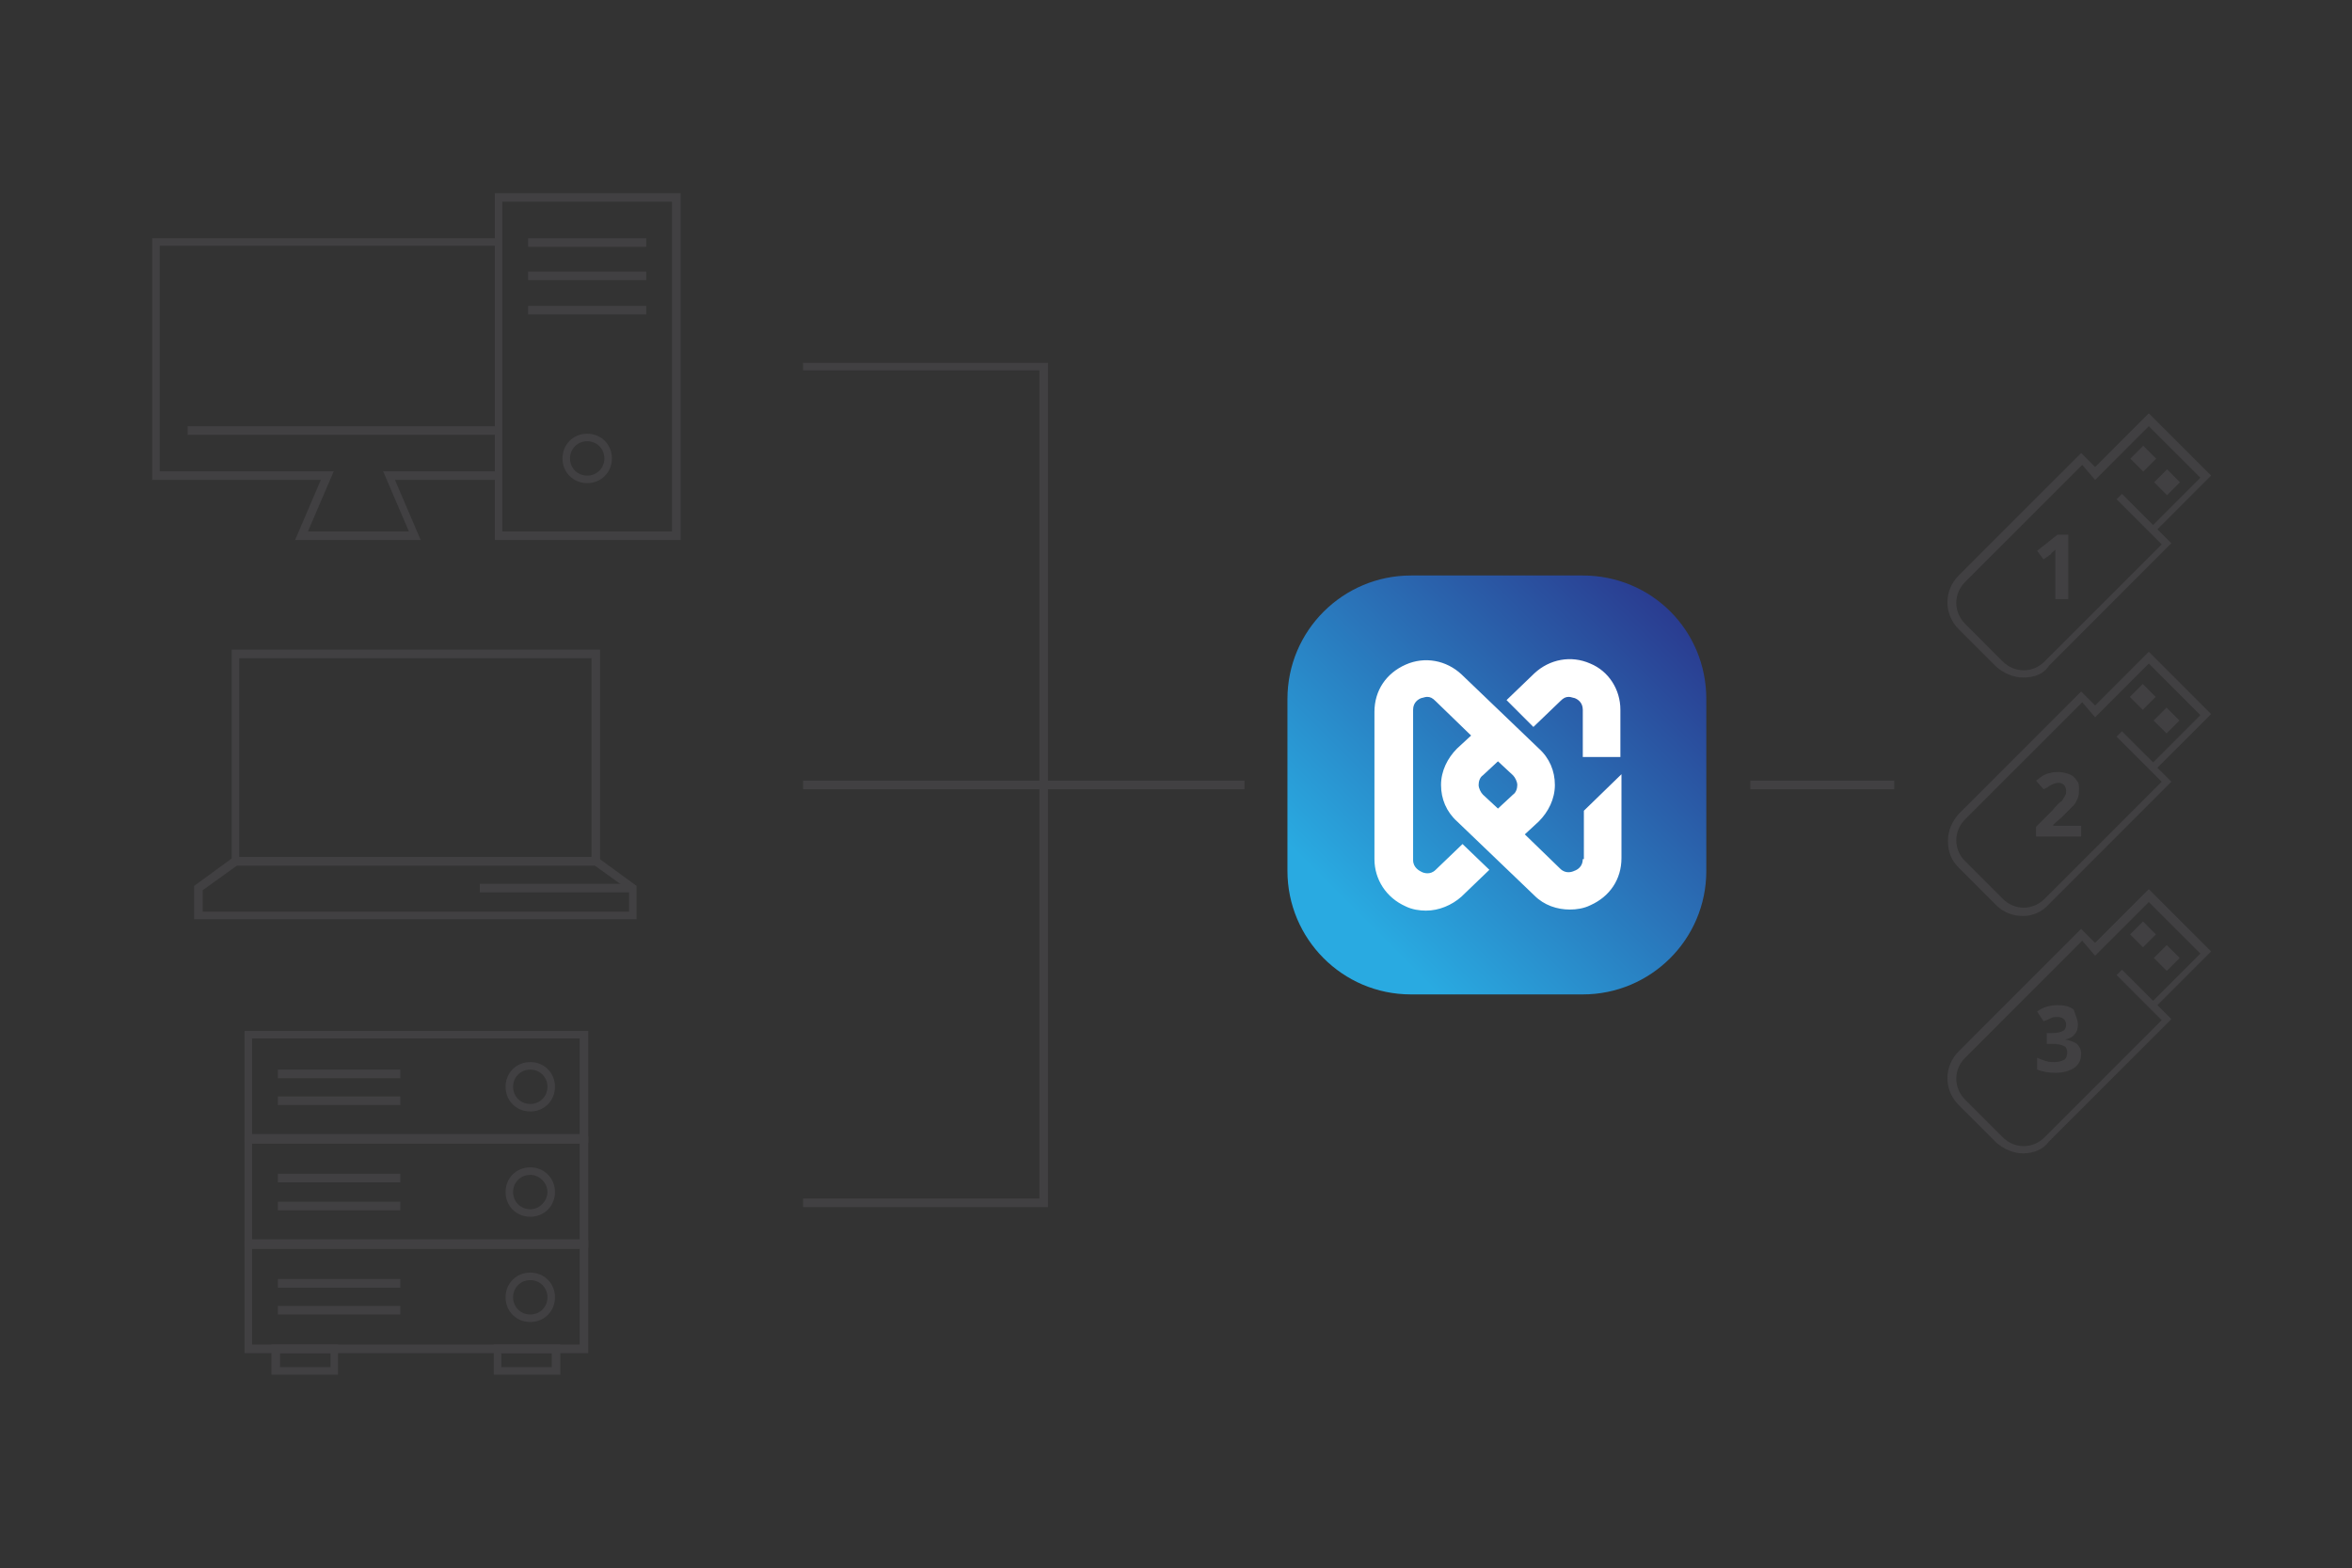 <svg xmlns="http://www.w3.org/2000/svg" xmlns:xlink="http://www.w3.org/1999/xlink" width="2240" viewBox="0 0 1680 1120.5" height="1494" preserveAspectRatio="xMidYMid meet"><rect x="0" y="0" width="1680" height="1120.5" fill="#333333" stroke="none"/><defs><clipPath id="id1"><path d="M 353 137.965 L 487 137.965 L 487 386 L 353 386 Z M 353 137.965 " clip-rule="nonzero"></path></clipPath><clipPath id="id2"><path d="M 193 960 L 242 960 L 242 982.086 L 193 982.086 Z M 193 960 " clip-rule="nonzero"></path></clipPath><clipPath id="id3"><path d="M 352 960 L 401 960 L 401 982.086 L 352 982.086 Z M 352 960 " clip-rule="nonzero"></path></clipPath><clipPath id="id4"><path d="M 919 411 L 1219 411 L 1219 711 L 919 711 Z M 919 411 " clip-rule="nonzero"></path></clipPath><clipPath id="id5"><path d="M 1130.57 411.152 L 1007.828 411.152 C 959.496 411.152 919.605 450.289 919.605 499.402 L 919.605 622.184 C 919.605 670.527 958.73 710.434 1007.828 710.434 L 1130.57 710.434 C 1178.902 710.434 1218.793 671.297 1218.793 622.184 L 1218.793 499.402 C 1218.793 450.289 1179.668 411.152 1130.57 411.152 Z M 1130.57 411.152 " clip-rule="nonzero"></path></clipPath><linearGradient x1="106.903" gradientTransform="matrix(7.671, 0, 0, 7.674, 99.523, 137.964)" y1="74.603" x2="145.902" gradientUnits="userSpaceOnUse" y2="35.602" id="id6"><stop stop-opacity="1" stop-color="rgb(16.1%, 66.699%, 88.199%)" offset="0"></stop><stop stop-opacity="1" stop-color="rgb(16.1%, 66.699%, 88.199%)" offset="0.125"></stop><stop stop-opacity="1" stop-color="rgb(16.1%, 66.699%, 88.199%)" offset="0.156"></stop><stop stop-opacity="1" stop-color="rgb(16.1%, 66.699%, 88.199%)" offset="0.172"></stop><stop stop-opacity="1" stop-color="rgb(16.1%, 66.663%, 88.173%)" offset="0.18"></stop><stop stop-opacity="1" stop-color="rgb(16.101%, 66.399%, 87.979%)" offset="0.184"></stop><stop stop-opacity="1" stop-color="rgb(16.104%, 66.17%, 87.811%)" offset="0.188"></stop><stop stop-opacity="1" stop-color="rgb(16.106%, 65.939%, 87.642%)" offset="0.191"></stop><stop stop-opacity="1" stop-color="rgb(16.109%, 65.71%, 87.474%)" offset="0.195"></stop><stop stop-opacity="1" stop-color="rgb(16.11%, 65.482%, 87.305%)" offset="0.199"></stop><stop stop-opacity="1" stop-color="rgb(16.113%, 65.253%, 87.137%)" offset="0.203"></stop><stop stop-opacity="1" stop-color="rgb(16.115%, 65.022%, 86.969%)" offset="0.207"></stop><stop stop-opacity="1" stop-color="rgb(16.116%, 64.793%, 86.801%)" offset="0.211"></stop><stop stop-opacity="1" stop-color="rgb(16.118%, 64.565%, 86.632%)" offset="0.215"></stop><stop stop-opacity="1" stop-color="rgb(16.121%, 64.336%, 86.464%)" offset="0.219"></stop><stop stop-opacity="1" stop-color="rgb(16.122%, 64.105%, 86.296%)" offset="0.223"></stop><stop stop-opacity="1" stop-color="rgb(16.125%, 63.876%, 86.128%)" offset="0.227"></stop><stop stop-opacity="1" stop-color="rgb(16.127%, 63.647%, 85.959%)" offset="0.23"></stop><stop stop-opacity="1" stop-color="rgb(16.13%, 63.419%, 85.791%)" offset="0.234"></stop><stop stop-opacity="1" stop-color="rgb(16.132%, 63.188%, 85.623%)" offset="0.238"></stop><stop stop-opacity="1" stop-color="rgb(16.133%, 62.959%, 85.455%)" offset="0.242"></stop><stop stop-opacity="1" stop-color="rgb(16.135%, 62.73%, 85.286%)" offset="0.246"></stop><stop stop-opacity="1" stop-color="rgb(16.138%, 62.502%, 85.118%)" offset="0.25"></stop><stop stop-opacity="1" stop-color="rgb(16.139%, 62.271%, 84.95%)" offset="0.254"></stop><stop stop-opacity="1" stop-color="rgb(16.142%, 62.042%, 84.782%)" offset="0.258"></stop><stop stop-opacity="1" stop-color="rgb(16.144%, 61.813%, 84.613%)" offset="0.262"></stop><stop stop-opacity="1" stop-color="rgb(16.147%, 61.584%, 84.445%)" offset="0.266"></stop><stop stop-opacity="1" stop-color="rgb(16.148%, 61.354%, 84.277%)" offset="0.27"></stop><stop stop-opacity="1" stop-color="rgb(16.151%, 61.125%, 84.109%)" offset="0.273"></stop><stop stop-opacity="1" stop-color="rgb(16.153%, 60.895%, 83.94%)" offset="0.277"></stop><stop stop-opacity="1" stop-color="rgb(16.154%, 60.666%, 83.772%)" offset="0.281"></stop><stop stop-opacity="1" stop-color="rgb(16.156%, 60.437%, 83.604%)" offset="0.285"></stop><stop stop-opacity="1" stop-color="rgb(16.159%, 60.208%, 83.437%)" offset="0.289"></stop><stop stop-opacity="1" stop-color="rgb(16.161%, 59.978%, 83.267%)" offset="0.293"></stop><stop stop-opacity="1" stop-color="rgb(16.164%, 59.749%, 83.099%)" offset="0.297"></stop><stop stop-opacity="1" stop-color="rgb(16.165%, 59.52%, 82.932%)" offset="0.301"></stop><stop stop-opacity="1" stop-color="rgb(16.168%, 59.291%, 82.764%)" offset="0.305"></stop><stop stop-opacity="1" stop-color="rgb(16.17%, 59.061%, 82.594%)" offset="0.309"></stop><stop stop-opacity="1" stop-color="rgb(16.173%, 58.832%, 82.426%)" offset="0.312"></stop><stop stop-opacity="1" stop-color="rgb(16.174%, 58.603%, 82.259%)" offset="0.316"></stop><stop stop-opacity="1" stop-color="rgb(16.176%, 58.374%, 82.091%)" offset="0.32"></stop><stop stop-opacity="1" stop-color="rgb(16.177%, 58.144%, 81.921%)" offset="0.324"></stop><stop stop-opacity="1" stop-color="rgb(16.18%, 57.915%, 81.754%)" offset="0.328"></stop><stop stop-opacity="1" stop-color="rgb(16.182%, 57.686%, 81.584%)" offset="0.332"></stop><stop stop-opacity="1" stop-color="rgb(16.185%, 57.457%, 81.416%)" offset="0.336"></stop><stop stop-opacity="1" stop-color="rgb(16.187%, 57.227%, 81.248%)" offset="0.34"></stop><stop stop-opacity="1" stop-color="rgb(16.19%, 56.998%, 81.081%)" offset="0.344"></stop><stop stop-opacity="1" stop-color="rgb(16.191%, 56.769%, 80.911%)" offset="0.348"></stop><stop stop-opacity="1" stop-color="rgb(16.193%, 56.54%, 80.743%)" offset="0.352"></stop><stop stop-opacity="1" stop-color="rgb(16.194%, 56.31%, 80.576%)" offset="0.355"></stop><stop stop-opacity="1" stop-color="rgb(16.197%, 56.081%, 80.408%)" offset="0.359"></stop><stop stop-opacity="1" stop-color="rgb(16.199%, 55.852%, 80.238%)" offset="0.363"></stop><stop stop-opacity="1" stop-color="rgb(16.202%, 55.623%, 80.07%)" offset="0.367"></stop><stop stop-opacity="1" stop-color="rgb(16.203%, 55.392%, 79.903%)" offset="0.371"></stop><stop stop-opacity="1" stop-color="rgb(16.206%, 55.164%, 79.735%)" offset="0.375"></stop><stop stop-opacity="1" stop-color="rgb(16.208%, 54.935%, 79.565%)" offset="0.379"></stop><stop stop-opacity="1" stop-color="rgb(16.211%, 54.706%, 79.398%)" offset="0.383"></stop><stop stop-opacity="1" stop-color="rgb(16.212%, 54.475%, 79.23%)" offset="0.387"></stop><stop stop-opacity="1" stop-color="rgb(16.214%, 54.247%, 79.062%)" offset="0.391"></stop><stop stop-opacity="1" stop-color="rgb(16.216%, 54.016%, 78.893%)" offset="0.395"></stop><stop stop-opacity="1" stop-color="rgb(16.219%, 53.787%, 78.725%)" offset="0.398"></stop><stop stop-opacity="1" stop-color="rgb(16.22%, 53.558%, 78.557%)" offset="0.402"></stop><stop stop-opacity="1" stop-color="rgb(16.223%, 53.329%, 78.389%)" offset="0.406"></stop><stop stop-opacity="1" stop-color="rgb(16.225%, 53.099%, 78.22%)" offset="0.41"></stop><stop stop-opacity="1" stop-color="rgb(16.228%, 52.87%, 78.052%)" offset="0.414"></stop><stop stop-opacity="1" stop-color="rgb(16.229%, 52.641%, 77.884%)" offset="0.418"></stop><stop stop-opacity="1" stop-color="rgb(16.231%, 52.412%, 77.716%)" offset="0.422"></stop><stop stop-opacity="1" stop-color="rgb(16.232%, 52.182%, 77.547%)" offset="0.426"></stop><stop stop-opacity="1" stop-color="rgb(16.235%, 51.953%, 77.379%)" offset="0.43"></stop><stop stop-opacity="1" stop-color="rgb(16.237%, 51.724%, 77.211%)" offset="0.434"></stop><stop stop-opacity="1" stop-color="rgb(16.24%, 51.495%, 77.043%)" offset="0.438"></stop><stop stop-opacity="1" stop-color="rgb(16.241%, 51.265%, 76.874%)" offset="0.441"></stop><stop stop-opacity="1" stop-color="rgb(16.245%, 51.036%, 76.706%)" offset="0.445"></stop><stop stop-opacity="1" stop-color="rgb(16.246%, 50.807%, 76.538%)" offset="0.449"></stop><stop stop-opacity="1" stop-color="rgb(16.249%, 50.578%, 76.37%)" offset="0.453"></stop><stop stop-opacity="1" stop-color="rgb(16.251%, 50.348%, 76.201%)" offset="0.457"></stop><stop stop-opacity="1" stop-color="rgb(16.252%, 50.119%, 76.033%)" offset="0.461"></stop><stop stop-opacity="1" stop-color="rgb(16.254%, 49.89%, 75.864%)" offset="0.465"></stop><stop stop-opacity="1" stop-color="rgb(16.257%, 49.661%, 75.696%)" offset="0.469"></stop><stop stop-opacity="1" stop-color="rgb(16.258%, 49.431%, 75.528%)" offset="0.473"></stop><stop stop-opacity="1" stop-color="rgb(16.261%, 49.202%, 75.36%)" offset="0.477"></stop><stop stop-opacity="1" stop-color="rgb(16.263%, 48.973%, 75.191%)" offset="0.48"></stop><stop stop-opacity="1" stop-color="rgb(16.266%, 48.744%, 75.023%)" offset="0.484"></stop><stop stop-opacity="1" stop-color="rgb(16.267%, 48.514%, 74.855%)" offset="0.488"></stop><stop stop-opacity="1" stop-color="rgb(16.27%, 48.285%, 74.687%)" offset="0.492"></stop><stop stop-opacity="1" stop-color="rgb(16.272%, 48.056%, 74.518%)" offset="0.496"></stop><stop stop-opacity="1" stop-color="rgb(16.273%, 47.827%, 74.35%)" offset="0.5"></stop><stop stop-opacity="1" stop-color="rgb(16.275%, 47.597%, 74.182%)" offset="0.504"></stop><stop stop-opacity="1" stop-color="rgb(16.278%, 47.368%, 74.014%)" offset="0.508"></stop><stop stop-opacity="1" stop-color="rgb(16.28%, 47.137%, 73.845%)" offset="0.512"></stop><stop stop-opacity="1" stop-color="rgb(16.283%, 46.909%, 73.677%)" offset="0.516"></stop><stop stop-opacity="1" stop-color="rgb(16.284%, 46.68%, 73.509%)" offset="0.52"></stop><stop stop-opacity="1" stop-color="rgb(16.287%, 46.451%, 73.341%)" offset="0.523"></stop><stop stop-opacity="1" stop-color="rgb(16.289%, 46.22%, 73.172%)" offset="0.527"></stop><stop stop-opacity="1" stop-color="rgb(16.29%, 45.992%, 73.004%)" offset="0.531"></stop><stop stop-opacity="1" stop-color="rgb(16.292%, 45.763%, 72.836%)" offset="0.535"></stop><stop stop-opacity="1" stop-color="rgb(16.295%, 45.534%, 72.668%)" offset="0.539"></stop><stop stop-opacity="1" stop-color="rgb(16.296%, 45.303%, 72.499%)" offset="0.543"></stop><stop stop-opacity="1" stop-color="rgb(16.299%, 45.074%, 72.331%)" offset="0.547"></stop><stop stop-opacity="1" stop-color="rgb(16.301%, 44.846%, 72.163%)" offset="0.551"></stop><stop stop-opacity="1" stop-color="rgb(16.304%, 44.617%, 71.996%)" offset="0.555"></stop><stop stop-opacity="1" stop-color="rgb(16.306%, 44.386%, 71.826%)" offset="0.559"></stop><stop stop-opacity="1" stop-color="rgb(16.309%, 44.157%, 71.658%)" offset="0.562"></stop><stop stop-opacity="1" stop-color="rgb(16.31%, 43.929%, 71.49%)" offset="0.566"></stop><stop stop-opacity="1" stop-color="rgb(16.312%, 43.7%, 71.323%)" offset="0.57"></stop><stop stop-opacity="1" stop-color="rgb(16.313%, 43.469%, 71.153%)" offset="0.574"></stop><stop stop-opacity="1" stop-color="rgb(16.316%, 43.24%, 70.985%)" offset="0.578"></stop><stop stop-opacity="1" stop-color="rgb(16.318%, 43.011%, 70.816%)" offset="0.582"></stop><stop stop-opacity="1" stop-color="rgb(16.321%, 42.783%, 70.648%)" offset="0.586"></stop><stop stop-opacity="1" stop-color="rgb(16.322%, 42.552%, 70.48%)" offset="0.59"></stop><stop stop-opacity="1" stop-color="rgb(16.325%, 42.323%, 70.312%)" offset="0.594"></stop><stop stop-opacity="1" stop-color="rgb(16.327%, 42.094%, 70.143%)" offset="0.598"></stop><stop stop-opacity="1" stop-color="rgb(16.328%, 41.866%, 69.975%)" offset="0.602"></stop><stop stop-opacity="1" stop-color="rgb(16.33%, 41.635%, 69.807%)" offset="0.605"></stop><stop stop-opacity="1" stop-color="rgb(16.333%, 41.406%, 69.64%)" offset="0.609"></stop><stop stop-opacity="1" stop-color="rgb(16.335%, 41.177%, 69.47%)" offset="0.613"></stop><stop stop-opacity="1" stop-color="rgb(16.338%, 40.948%, 69.302%)" offset="0.617"></stop><stop stop-opacity="1" stop-color="rgb(16.339%, 40.718%, 69.135%)" offset="0.621"></stop><stop stop-opacity="1" stop-color="rgb(16.342%, 40.489%, 68.967%)" offset="0.625"></stop><stop stop-opacity="1" stop-color="rgb(16.344%, 40.259%, 68.797%)" offset="0.629"></stop><stop stop-opacity="1" stop-color="rgb(16.347%, 40.03%, 68.629%)" offset="0.633"></stop><stop stop-opacity="1" stop-color="rgb(16.348%, 39.801%, 68.462%)" offset="0.637"></stop><stop stop-opacity="1" stop-color="rgb(16.35%, 39.572%, 68.294%)" offset="0.641"></stop><stop stop-opacity="1" stop-color="rgb(16.351%, 39.342%, 68.124%)" offset="0.645"></stop><stop stop-opacity="1" stop-color="rgb(16.354%, 39.113%, 67.957%)" offset="0.648"></stop><stop stop-opacity="1" stop-color="rgb(16.356%, 38.884%, 67.789%)" offset="0.652"></stop><stop stop-opacity="1" stop-color="rgb(16.359%, 38.655%, 67.621%)" offset="0.656"></stop><stop stop-opacity="1" stop-color="rgb(16.36%, 38.425%, 67.451%)" offset="0.66"></stop><stop stop-opacity="1" stop-color="rgb(16.364%, 38.196%, 67.284%)" offset="0.664"></stop><stop stop-opacity="1" stop-color="rgb(16.365%, 37.967%, 67.116%)" offset="0.668"></stop><stop stop-opacity="1" stop-color="rgb(16.368%, 37.738%, 66.948%)" offset="0.672"></stop><stop stop-opacity="1" stop-color="rgb(16.37%, 37.508%, 66.779%)" offset="0.676"></stop><stop stop-opacity="1" stop-color="rgb(16.371%, 37.279%, 66.611%)" offset="0.68"></stop><stop stop-opacity="1" stop-color="rgb(16.373%, 37.05%, 66.443%)" offset="0.684"></stop><stop stop-opacity="1" stop-color="rgb(16.376%, 36.821%, 66.275%)" offset="0.688"></stop><stop stop-opacity="1" stop-color="rgb(16.377%, 36.591%, 66.106%)" offset="0.691"></stop><stop stop-opacity="1" stop-color="rgb(16.38%, 36.362%, 65.938%)" offset="0.695"></stop><stop stop-opacity="1" stop-color="rgb(16.382%, 36.133%, 65.77%)" offset="0.699"></stop><stop stop-opacity="1" stop-color="rgb(16.385%, 35.904%, 65.602%)" offset="0.703"></stop><stop stop-opacity="1" stop-color="rgb(16.386%, 35.674%, 65.433%)" offset="0.707"></stop><stop stop-opacity="1" stop-color="rgb(16.388%, 35.445%, 65.265%)" offset="0.711"></stop><stop stop-opacity="1" stop-color="rgb(16.389%, 35.216%, 65.096%)" offset="0.715"></stop><stop stop-opacity="1" stop-color="rgb(16.393%, 34.987%, 64.928%)" offset="0.719"></stop><stop stop-opacity="1" stop-color="rgb(16.394%, 34.756%, 64.76%)" offset="0.723"></stop><stop stop-opacity="1" stop-color="rgb(16.397%, 34.528%, 64.592%)" offset="0.727"></stop><stop stop-opacity="1" stop-color="rgb(16.399%, 34.299%, 64.423%)" offset="0.73"></stop><stop stop-opacity="1" stop-color="rgb(16.402%, 34.07%, 64.255%)" offset="0.734"></stop><stop stop-opacity="1" stop-color="rgb(16.403%, 33.839%, 64.087%)" offset="0.738"></stop><stop stop-opacity="1" stop-color="rgb(16.406%, 33.611%, 63.919%)" offset="0.742"></stop><stop stop-opacity="1" stop-color="rgb(16.408%, 33.382%, 63.75%)" offset="0.746"></stop><stop stop-opacity="1" stop-color="rgb(16.409%, 33.153%, 63.582%)" offset="0.75"></stop><stop stop-opacity="1" stop-color="rgb(16.411%, 32.922%, 63.414%)" offset="0.754"></stop><stop stop-opacity="1" stop-color="rgb(16.414%, 32.693%, 63.246%)" offset="0.758"></stop><stop stop-opacity="1" stop-color="rgb(16.415%, 32.463%, 63.077%)" offset="0.762"></stop><stop stop-opacity="1" stop-color="rgb(16.418%, 32.234%, 62.909%)" offset="0.766"></stop><stop stop-opacity="1" stop-color="rgb(16.42%, 32.005%, 62.741%)" offset="0.77"></stop><stop stop-opacity="1" stop-color="rgb(16.423%, 31.776%, 62.573%)" offset="0.773"></stop><stop stop-opacity="1" stop-color="rgb(16.425%, 31.546%, 62.404%)" offset="0.777"></stop><stop stop-opacity="1" stop-color="rgb(16.426%, 31.317%, 62.236%)" offset="0.781"></stop><stop stop-opacity="1" stop-color="rgb(16.428%, 31.088%, 62.068%)" offset="0.785"></stop><stop stop-opacity="1" stop-color="rgb(16.431%, 30.859%, 61.9%)" offset="0.789"></stop><stop stop-opacity="1" stop-color="rgb(16.432%, 30.629%, 61.731%)" offset="0.793"></stop><stop stop-opacity="1" stop-color="rgb(16.435%, 30.4%, 61.563%)" offset="0.797"></stop><stop stop-opacity="1" stop-color="rgb(16.437%, 30.171%, 61.395%)" offset="0.801"></stop><stop stop-opacity="1" stop-color="rgb(16.44%, 29.942%, 61.227%)" offset="0.805"></stop><stop stop-opacity="1" stop-color="rgb(16.441%, 29.712%, 61.058%)" offset="0.809"></stop><stop stop-opacity="1" stop-color="rgb(16.444%, 29.483%, 60.89%)" offset="0.812"></stop><stop stop-opacity="1" stop-color="rgb(16.446%, 29.254%, 60.722%)" offset="0.816"></stop><stop stop-opacity="1" stop-color="rgb(16.447%, 29.025%, 60.555%)" offset="0.82"></stop><stop stop-opacity="1" stop-color="rgb(16.449%, 28.795%, 60.385%)" offset="0.824"></stop><stop stop-opacity="1" stop-color="rgb(16.452%, 28.566%, 60.217%)" offset="0.828"></stop><stop stop-opacity="1" stop-color="rgb(16.454%, 28.337%, 60.049%)" offset="0.832"></stop><stop stop-opacity="1" stop-color="rgb(16.457%, 28.108%, 59.882%)" offset="0.836"></stop><stop stop-opacity="1" stop-color="rgb(16.458%, 27.878%, 59.712%)" offset="0.84"></stop><stop stop-opacity="1" stop-color="rgb(16.461%, 27.649%, 59.544%)" offset="0.844"></stop><stop stop-opacity="1" stop-color="rgb(16.463%, 27.42%, 59.375%)" offset="0.848"></stop><stop stop-opacity="1" stop-color="rgb(16.466%, 27.191%, 59.207%)" offset="0.852"></stop><stop stop-opacity="1" stop-color="rgb(16.467%, 26.961%, 59.039%)" offset="0.855"></stop><stop stop-opacity="1" stop-color="rgb(16.469%, 26.732%, 58.871%)" offset="0.859"></stop><stop stop-opacity="1" stop-color="rgb(16.47%, 26.503%, 58.702%)" offset="0.863"></stop><stop stop-opacity="1" stop-color="rgb(16.473%, 26.274%, 58.534%)" offset="0.867"></stop><stop stop-opacity="1" stop-color="rgb(16.475%, 26.044%, 58.366%)" offset="0.871"></stop><stop stop-opacity="1" stop-color="rgb(16.478%, 25.815%, 58.199%)" offset="0.875"></stop><stop stop-opacity="1" stop-color="rgb(16.479%, 25.584%, 58.029%)" offset="0.879"></stop><stop stop-opacity="1" stop-color="rgb(16.483%, 25.356%, 57.861%)" offset="0.883"></stop><stop stop-opacity="1" stop-color="rgb(16.484%, 25.127%, 57.693%)" offset="0.887"></stop><stop stop-opacity="1" stop-color="rgb(16.486%, 24.898%, 57.526%)" offset="0.891"></stop><stop stop-opacity="1" stop-color="rgb(16.487%, 24.667%, 57.356%)" offset="0.895"></stop><stop stop-opacity="1" stop-color="rgb(16.49%, 24.438%, 57.188%)" offset="0.898"></stop><stop stop-opacity="1" stop-color="rgb(16.492%, 24.21%, 57.021%)" offset="0.902"></stop><stop stop-opacity="1" stop-color="rgb(16.495%, 23.981%, 56.853%)" offset="0.906"></stop><stop stop-opacity="1" stop-color="rgb(16.496%, 23.75%, 56.683%)" offset="0.91"></stop><stop stop-opacity="1" stop-color="rgb(16.499%, 23.521%, 56.516%)" offset="0.914"></stop><stop stop-opacity="1" stop-color="rgb(16.499%, 23.509%, 56.506%)" offset="0.922"></stop><stop stop-opacity="1" stop-color="rgb(16.499%, 23.499%, 56.499%)" offset="0.938"></stop><stop stop-opacity="1" stop-color="rgb(16.499%, 23.499%, 56.499%)" offset="1"></stop></linearGradient></defs><g clip-path="url(#id1)"><path fill="#414042" d="M 486.168 385.828 L 353.449 385.828 L 353.449 137.965 L 486.168 137.965 Z M 358.82 379.691 L 480.027 379.691 L 480.027 144.102 L 358.82 144.102 Z M 358.82 379.691 " fill-opacity="1" fill-rule="nonzero"></path></g><path fill="#414042" d="M 134.043 304.488 L 356.52 304.488 L 356.52 310.625 L 134.043 310.625 Z M 134.043 304.488 " fill-opacity="1" fill-rule="nonzero"></path><path fill="#414042" d="M 300.516 385.828 L 210.758 385.828 L 229.172 342.855 L 108.73 342.855 L 108.73 170.195 L 355.75 170.195 L 355.75 175.566 L 114.098 175.566 L 114.098 336.719 L 238.379 336.719 L 219.965 379.691 L 292.078 379.691 L 273.664 336.719 L 355.75 336.719 L 355.75 342.855 L 282.105 342.855 Z M 300.516 385.828 " fill-opacity="1" fill-rule="nonzero"></path><path fill="#414042" d="M 419.426 345.156 C 409.453 345.156 401.781 337.484 401.781 327.508 C 401.781 317.531 409.453 309.859 419.426 309.859 C 429.398 309.859 437.07 317.531 437.07 327.508 C 437.07 337.484 429.398 345.156 419.426 345.156 Z M 419.426 315.23 C 412.52 315.23 407.148 320.602 407.148 327.508 C 407.148 334.414 412.52 339.785 419.426 339.785 C 426.328 339.785 431.699 334.414 431.699 327.508 C 431.699 320.602 426.328 315.23 419.426 315.23 Z M 419.426 315.23 " fill-opacity="1" fill-rule="nonzero"></path><path fill="#414042" d="M 377.23 170.195 L 461.617 170.195 L 461.617 176.332 L 377.23 176.332 Z M 377.23 170.195 " fill-opacity="1" fill-rule="nonzero"></path><path fill="#414042" d="M 377.23 193.984 L 461.617 193.984 L 461.617 200.121 L 377.23 200.121 Z M 377.23 193.984 " fill-opacity="1" fill-rule="nonzero"></path><path fill="#414042" d="M 377.23 218.539 L 461.617 218.539 L 461.617 224.68 L 377.23 224.68 Z M 377.23 218.539 " fill-opacity="1" fill-rule="nonzero"></path><path fill="#414042" d="M 428.629 618.348 L 165.496 618.348 L 165.496 464.102 L 428.629 464.102 Z M 170.867 612.207 L 422.492 612.207 L 422.492 470.242 L 170.867 470.242 Z M 170.867 612.207 " fill-opacity="1" fill-rule="nonzero"></path><path fill="#414042" d="M 455.48 656.715 L 138.648 656.715 L 138.648 632.926 L 167.031 612.207 L 426.328 612.207 L 454.715 632.926 L 454.715 656.715 Z M 144.785 651.344 L 449.344 651.344 L 449.344 635.996 L 424.793 618.348 L 169.332 618.348 L 144.785 635.996 Z M 144.785 651.344 " fill-opacity="1" fill-rule="nonzero"></path><path fill="#414042" d="M 342.711 631.395 L 452.41 631.395 L 452.41 637.531 L 342.711 637.531 Z M 342.711 631.395 " fill-opacity="1" fill-rule="nonzero"></path><path fill="#414042" d="M 420.191 966.738 L 174.703 966.738 L 174.703 886.164 L 420.191 886.164 Z M 180.074 960.602 L 414.055 960.602 L 414.055 892.305 L 180.074 892.305 Z M 180.074 960.602 " fill-opacity="1" fill-rule="nonzero"></path><path fill="#414042" d="M 378.766 944.484 C 368.793 944.484 361.121 936.812 361.121 926.836 C 361.121 916.859 368.793 909.188 378.766 909.188 C 388.738 909.188 396.41 916.859 396.41 926.836 C 396.41 936.812 388.738 944.484 378.766 944.484 Z M 378.766 914.559 C 371.859 914.559 366.492 919.93 366.492 926.836 C 366.492 933.742 371.859 939.113 378.766 939.113 C 385.668 939.113 391.039 933.742 391.039 926.836 C 391.039 919.93 385.668 914.559 378.766 914.559 Z M 378.766 914.559 " fill-opacity="1" fill-rule="nonzero"></path><path fill="#414042" d="M 198.484 913.789 L 285.941 913.789 L 285.941 919.93 L 198.484 919.93 Z M 198.484 913.789 " fill-opacity="1" fill-rule="nonzero"></path><path fill="#414042" d="M 198.484 932.977 L 285.941 932.977 L 285.941 939.113 L 198.484 939.113 Z M 198.484 932.977 " fill-opacity="1" fill-rule="nonzero"></path><path fill="#414042" d="M 420.191 891.535 L 174.703 891.535 L 174.703 811.727 L 420.191 811.727 Z M 180.074 885.398 L 414.055 885.398 L 414.055 817.102 L 180.074 817.102 Z M 180.074 885.398 " fill-opacity="1" fill-rule="nonzero"></path><path fill="#414042" d="M 378.766 869.281 C 368.793 869.281 361.121 861.609 361.121 851.633 C 361.121 841.656 368.793 833.98 378.766 833.98 C 388.738 833.98 396.41 841.656 396.41 851.633 C 396.41 861.609 388.738 869.281 378.766 869.281 Z M 378.766 839.355 C 371.859 839.355 366.492 844.727 366.492 851.633 C 366.492 858.539 371.859 863.91 378.766 863.91 C 385.668 863.91 391.039 857.77 391.039 851.633 C 391.039 845.492 385.668 839.355 378.766 839.355 Z M 378.766 839.355 " fill-opacity="1" fill-rule="nonzero"></path><path fill="#414042" d="M 198.484 838.586 L 285.941 838.586 L 285.941 844.727 L 198.484 844.727 Z M 198.484 838.586 " fill-opacity="1" fill-rule="nonzero"></path><path fill="#414042" d="M 198.484 858.539 L 285.941 858.539 L 285.941 864.676 L 198.484 864.676 Z M 198.484 858.539 " fill-opacity="1" fill-rule="nonzero"></path><path fill="#414042" d="M 420.191 816.332 L 174.703 816.332 L 174.703 736.523 L 420.191 736.523 Z M 180.074 810.191 L 414.055 810.191 L 414.055 741.895 L 180.074 741.895 Z M 180.074 810.191 " fill-opacity="1" fill-rule="nonzero"></path><path fill="#414042" d="M 378.766 794.078 C 368.793 794.078 361.121 786.406 361.121 776.43 C 361.121 766.453 368.793 758.777 378.766 758.777 C 388.738 758.777 396.41 766.453 396.41 776.43 C 396.41 786.406 388.738 794.078 378.766 794.078 Z M 378.766 764.148 C 371.859 764.148 366.492 769.523 366.492 776.43 C 366.492 783.336 371.859 788.707 378.766 788.707 C 385.668 788.707 391.039 783.336 391.039 776.43 C 391.039 769.523 385.668 764.148 378.766 764.148 Z M 378.766 764.148 " fill-opacity="1" fill-rule="nonzero"></path><path fill="#414042" d="M 198.484 764.148 L 285.941 764.148 L 285.941 770.289 L 198.484 770.289 Z M 198.484 764.148 " fill-opacity="1" fill-rule="nonzero"></path><path fill="#414042" d="M 198.484 783.336 L 285.941 783.336 L 285.941 789.473 L 198.484 789.473 Z M 198.484 783.336 " fill-opacity="1" fill-rule="nonzero"></path><g clip-path="url(#id2)"><path fill="#414042" d="M 241.445 982.086 L 193.883 982.086 L 193.883 960.602 L 241.445 960.602 Z M 200.02 976.715 L 236.074 976.715 L 236.074 966.738 L 200.02 966.738 Z M 200.02 976.715 " fill-opacity="1" fill-rule="nonzero"></path></g><g clip-path="url(#id3)"><path fill="#414042" d="M 399.48 982.086 L 352.684 982.086 L 352.684 960.602 L 400.246 960.602 L 400.246 982.086 Z M 358.051 976.715 L 394.109 976.715 L 394.109 966.738 L 358.051 966.738 Z M 358.051 976.715 " fill-opacity="1" fill-rule="nonzero"></path></g><path fill="#414042" d="M 748.531 862.375 L 573.621 862.375 L 573.621 856.238 L 742.395 856.238 L 742.395 264.582 L 573.621 264.582 L 573.621 259.211 L 748.531 259.211 Z M 748.531 862.375 " fill-opacity="1" fill-rule="nonzero"></path><path fill="#414042" d="M 573.621 557.723 L 888.922 557.723 L 888.922 563.863 L 573.621 563.863 Z M 573.621 557.723 " fill-opacity="1" fill-rule="nonzero"></path><path fill="#414042" d="M 1250.246 557.723 L 1353.047 557.723 L 1353.047 563.863 L 1250.246 563.863 Z M 1250.246 557.723 " fill-opacity="1" fill-rule="nonzero"></path><g clip-path="url(#id4)"><g clip-path="url(#id5)"><path fill="url(#id6)" d="M 919.605 411.152 L 919.605 710.434 L 1218.793 710.434 L 1218.793 411.152 Z M 919.605 411.152 " fill-rule="nonzero"></path></g></g><path fill="#ffffff" d="M 1130.57 613.742 C 1130.57 619.113 1126.738 621.418 1124.434 622.184 C 1122.902 622.953 1118.297 624.484 1114.461 620.648 L 1089.145 596.094 L 1099.117 586.883 C 1106.023 579.977 1110.625 570.77 1110.625 560.793 C 1110.625 550.816 1106.789 541.609 1099.117 534.703 L 1043.883 481.754 C 1033.145 471.777 1017.801 468.707 1003.992 474.848 C 990.184 480.984 981.746 493.262 981.746 508.609 L 981.746 613.742 C 981.746 628.324 990.184 641.367 1003.992 647.508 C 1008.594 649.809 1013.965 650.578 1018.57 650.578 C 1027.773 650.578 1036.98 646.742 1043.883 640.602 L 1063.832 621.418 L 1044.652 603 L 1025.473 621.418 C 1021.637 625.254 1017.035 623.719 1015.5 622.953 C 1013.965 622.184 1009.363 619.883 1009.363 614.512 L 1009.363 507.078 C 1009.363 501.703 1013.199 499.402 1015.5 498.637 C 1016.266 498.637 1017.801 497.867 1019.336 497.867 C 1021.637 497.867 1023.172 498.637 1025.473 500.938 L 1050.789 525.492 L 1040.816 534.703 C 1033.91 541.609 1029.309 550.816 1029.309 560.793 C 1029.309 570.77 1033.145 579.977 1040.816 586.883 L 1096.051 639.832 C 1102.953 646.742 1112.16 649.809 1121.367 649.809 C 1125.969 649.809 1131.34 649.043 1135.941 646.742 C 1149.75 640.602 1158.191 628.324 1158.191 612.977 L 1158.191 553.121 L 1131.34 579.211 L 1131.34 613.742 Z M 1059.227 567.699 C 1057.691 566.164 1056.16 563.094 1056.16 560.793 C 1056.16 558.492 1056.926 555.422 1059.227 553.887 L 1069.969 543.91 L 1080.707 553.887 C 1082.242 555.422 1083.777 558.492 1083.777 560.793 C 1083.777 563.094 1083.008 566.164 1080.707 567.699 L 1069.969 577.676 Z M 1157.422 507.078 L 1157.422 540.84 L 1130.57 540.84 L 1130.57 507.078 C 1130.57 501.703 1126.738 499.402 1124.434 498.637 C 1123.668 498.637 1122.133 497.867 1120.598 497.867 C 1118.297 497.867 1116.762 498.637 1114.461 500.938 L 1095.285 519.355 L 1076.105 500.168 L 1096.051 480.984 C 1106.789 471.008 1122.133 467.941 1135.941 474.078 C 1148.984 479.449 1157.422 492.496 1157.422 507.078 Z M 1157.422 507.078 " fill-opacity="1" fill-rule="nonzero"></path><path fill="#414042" d="M 1445.105 654.414 C 1438.199 654.414 1431.297 652.113 1425.926 646.742 L 1399.074 619.883 C 1393.703 614.512 1391.402 608.371 1391.402 600.695 C 1391.402 593.023 1394.473 586.883 1399.074 581.512 L 1486.531 494.031 L 1496.504 504.008 L 1534.859 465.637 L 1579.355 510.145 L 1540.996 548.516 L 1550.969 558.492 L 1463.516 645.973 C 1458.914 651.344 1452.008 654.414 1445.105 654.414 Z M 1487.297 501.703 L 1403.676 585.348 C 1395.238 593.789 1395.238 606.836 1403.676 615.277 L 1430.527 642.137 C 1438.965 650.578 1452.008 650.578 1460.445 642.137 L 1544.066 558.492 L 1511.844 526.262 L 1515.68 522.426 L 1537.93 544.68 L 1571.684 510.914 L 1534.859 474.078 L 1496.504 512.449 Z M 1487.297 501.703 " fill-opacity="1" fill-rule="nonzero"></path><path fill="#414042" d="M 1530.547 488.672 L 1539.77 497.895 L 1530.547 507.117 L 1521.324 497.895 Z M 1530.547 488.672 " fill-opacity="1" fill-rule="nonzero"></path><path fill="#414042" d="M 1547.516 505.516 L 1556.738 514.738 L 1547.516 523.965 L 1538.293 514.738 Z M 1547.516 505.516 " fill-opacity="1" fill-rule="nonzero"></path><path fill="#414042" d="M 1485.762 597.629 L 1454.309 597.629 L 1454.309 590.723 L 1465.816 579.211 C 1468.887 575.375 1471.188 573.07 1472.723 572.305 C 1473.488 570.77 1474.254 570 1475.023 568.469 C 1475.789 567.699 1475.789 566.164 1475.789 564.629 C 1475.789 563.094 1475.023 561.562 1474.254 560.793 C 1473.488 560.027 1471.953 559.258 1470.418 559.258 C 1468.887 559.258 1466.582 560.027 1465.051 560.793 C 1463.516 561.562 1461.98 563.094 1459.68 563.863 L 1454.309 557.723 C 1456.609 556.188 1458.145 554.652 1459.68 553.887 C 1461.215 553.121 1462.75 552.352 1464.281 552.352 C 1465.816 551.586 1468.117 551.586 1470.418 551.586 C 1473.488 551.586 1475.789 552.352 1478.09 553.121 C 1480.395 553.887 1481.926 555.422 1483.461 557.723 C 1484.996 559.258 1484.996 561.562 1484.996 563.863 C 1484.996 566.164 1484.996 567.699 1484.227 570 C 1483.461 571.535 1482.695 573.84 1481.16 575.375 C 1479.625 576.91 1476.559 579.977 1472.723 583.816 L 1466.582 589.188 L 1466.582 589.953 L 1486.531 589.953 L 1486.531 597.629 Z M 1485.762 597.629 " fill-opacity="1" fill-rule="nonzero"></path><path fill="#414042" d="M 1445.105 824.008 C 1438.199 824.008 1431.297 820.938 1425.926 816.332 L 1399.074 789.473 C 1388.336 778.73 1388.336 761.848 1399.074 751.105 L 1486.531 663.621 L 1496.504 673.598 L 1534.859 635.23 L 1579.355 679.738 L 1540.996 718.105 L 1550.969 728.082 L 1463.516 815.566 C 1459.68 820.938 1452.773 824.008 1445.105 824.008 Z M 1487.297 672.062 L 1403.676 755.707 C 1395.238 764.148 1395.238 777.195 1403.676 785.637 L 1430.527 812.496 C 1438.965 820.938 1452.008 820.938 1460.445 812.496 L 1544.066 728.852 L 1511.844 696.621 L 1515.68 692.785 L 1537.93 715.039 L 1571.684 681.273 L 1534.859 644.438 L 1496.504 682.809 Z M 1487.297 672.062 " fill-opacity="1" fill-rule="nonzero"></path><path fill="#414042" d="M 1530.723 658.332 L 1539.941 667.559 L 1530.719 676.781 L 1521.5 667.559 Z M 1530.723 658.332 " fill-opacity="1" fill-rule="nonzero"></path><path fill="#414042" d="M 1547.691 675.18 L 1556.91 684.402 L 1547.691 693.629 L 1538.469 684.402 Z M 1547.691 675.18 " fill-opacity="1" fill-rule="nonzero"></path><path fill="#414042" d="M 1484.227 731.922 C 1484.227 734.988 1483.461 737.293 1481.926 738.828 C 1480.395 741.129 1478.09 741.895 1475.023 742.664 C 1478.859 743.43 1481.16 744.199 1483.461 745.734 C 1484.996 747.27 1486.531 749.57 1486.531 752.641 C 1486.531 757.242 1484.996 760.312 1481.926 762.617 C 1478.859 764.918 1474.254 766.453 1468.117 766.453 C 1463.516 766.453 1458.914 765.684 1455.078 764.148 L 1455.078 755.711 C 1456.609 756.477 1458.914 757.242 1461.215 758.012 C 1463.516 758.777 1465.051 758.777 1467.352 758.777 C 1470.418 758.777 1472.723 758.012 1474.254 757.242 C 1475.789 756.477 1476.559 754.176 1476.559 751.871 C 1476.559 749.57 1475.789 748.035 1474.254 747.27 C 1472.723 746.5 1469.652 745.734 1465.816 745.734 L 1461.98 745.734 L 1461.98 738.059 L 1465.816 738.059 C 1469.652 738.059 1471.953 737.293 1473.488 736.523 C 1475.023 735.758 1475.789 734.223 1475.789 731.922 C 1475.789 728.852 1473.488 726.547 1469.652 726.547 C 1468.117 726.547 1466.582 726.547 1465.051 727.316 C 1463.516 728.082 1461.98 728.852 1459.68 729.617 L 1455.078 722.711 C 1458.914 719.641 1464.281 718.105 1469.652 718.105 C 1474.254 718.105 1478.09 718.875 1481.16 721.176 C 1482.695 725.781 1484.227 728.852 1484.227 731.922 Z M 1484.227 731.922 " fill-opacity="1" fill-rule="nonzero"></path><path fill="#414042" d="M 1445.105 484.055 C 1438.199 484.055 1431.297 480.984 1425.926 476.383 L 1399.074 449.523 C 1388.336 438.777 1388.336 421.898 1399.074 411.152 L 1486.531 323.672 L 1496.504 333.648 L 1534.859 295.277 L 1579.355 339.785 L 1540.996 378.156 L 1550.969 388.133 L 1463.516 475.613 C 1459.68 481.754 1452.773 484.055 1445.105 484.055 Z M 1487.297 332.113 L 1403.676 415.758 C 1395.238 424.199 1395.238 437.246 1403.676 445.684 L 1430.527 472.543 C 1438.965 480.984 1452.008 480.984 1460.445 472.543 L 1544.066 388.898 L 1511.844 356.668 L 1515.68 352.832 L 1537.93 375.086 L 1571.684 341.32 L 1534.859 304.488 L 1496.504 342.855 Z M 1487.297 332.113 " fill-opacity="1" fill-rule="nonzero"></path><path fill="#414042" d="M 1530.918 318.465 L 1540.137 327.688 L 1530.914 336.914 L 1521.695 327.688 Z M 1530.918 318.465 " fill-opacity="1" fill-rule="nonzero"></path><path fill="#414042" d="M 1547.887 335.309 L 1557.105 344.531 L 1547.887 353.758 L 1538.664 344.531 Z M 1547.887 335.309 " fill-opacity="1" fill-rule="nonzero"></path><path fill="#414042" d="M 1478.09 428.035 L 1468.117 428.035 L 1468.117 392.734 C 1466.582 394.27 1465.051 395.039 1465.051 395.805 L 1459.68 399.641 L 1455.078 393.504 L 1469.652 381.992 L 1477.324 381.992 L 1477.324 428.035 Z M 1478.09 428.035 " fill-opacity="1" fill-rule="nonzero"></path></svg>